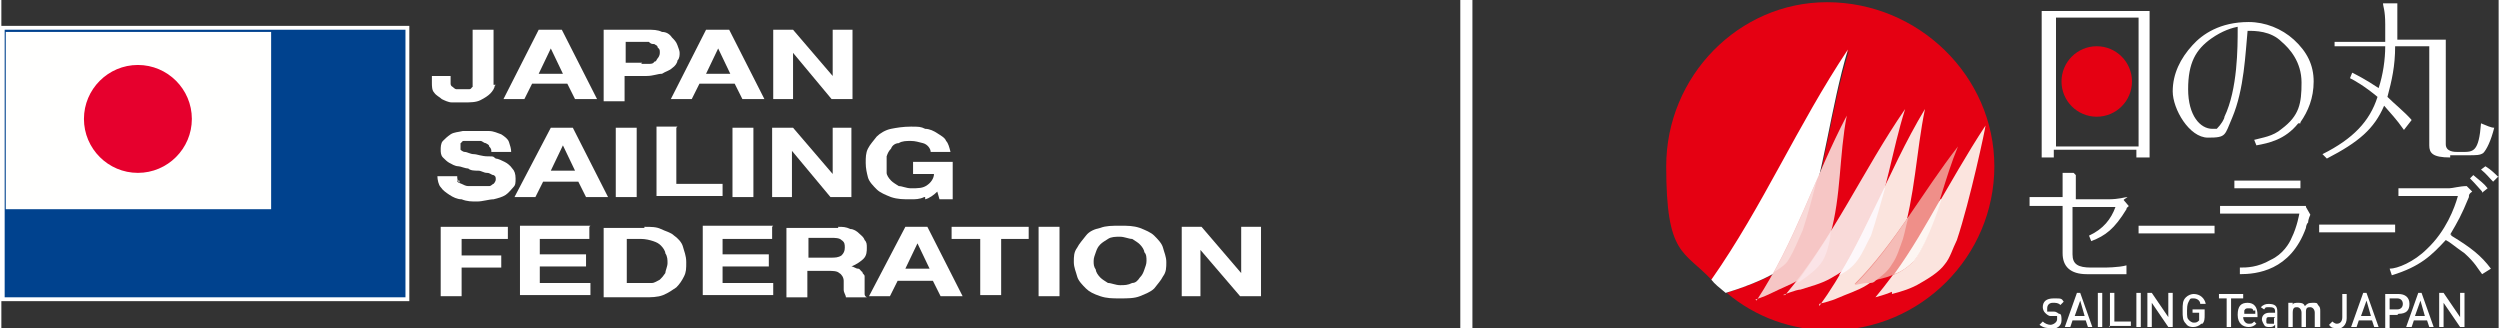 <?xml version="1.0" encoding="UTF-8"?>
<svg id="_レイヤー_1" xmlns="http://www.w3.org/2000/svg" width="80mm" height="10.5mm" version="1.1" viewBox="0 0 226.8 29.8">
  <rect x="0" y="0" width="226.8" height="29.8" fill="#333333" stroke="none"/>
  <!-- Generator: Adobe Illustrator 29.0.0, SVG Export Plug-In . SVG Version: 2.1.0 Build 186)  -->
  <defs>
    <style>
      .st0 {
        fill: #f6c6c5;
      }

      .st1 {
        fill: #ef8f89;
      }

      .st2 {
        fill: #fbe4de;
      }

      .st3 {
        fill: #f9dad9;
      }

      .st4 {
        fill: #00428e;
      }

      .st5 {
        fill: #e6002d;
      }

      .st6 {
        stroke: #fff;
        stroke-miterlimit: 10;
        stroke-width: .7px;
      }

      .st6, .st7 {
        fill: #fff;
      }

      .st8 {
        fill: #fdf6f2;
      }

      .st9 {
        fill: #fffffe;
      }

      .st10 {
        fill: #fdf7fa;
      }

      .st11 {
        fill: #fbe4e7;
      }

      .st12 {
        fill: #e50012;
      }

      .st13 {
        fill: #f5bcb7;
      }
    </style>
  </defs>
  <g>
    <g>
      <g>
        <path class="st7" d="M44.8,7.8c0,.2-.2.5-.4.7s-.5.4-.9.6-.9.2-1.5.2h-1.1c-.3,0-.7-.2-.9-.3-.2-.2-.5-.3-.7-.6-.2-.2-.2-.6-.2-.9v-.6h1.7v.7q0,.2.2.3s.2.2.3.2h1.2c.2,0,.2-.2.3-.2V2.7h1.9v5h.2,0Z"/>
        <path class="st7" d="M50.9,2.7l3.2,6.3h-2l-.7-1.4h-3.2l-.7,1.4h-1.9l3.2-6.3h2.1ZM51,6.7l-1.1-2.3h0l-1.1,2.3s2.2,0,2.2,0Z"/>
        <path class="st7" d="M58.6,2.7c.6,0,1,0,1.4.2.4,0,.7.2.9.5.2.2.4.4.5.7s.2.5.2.7,0,.5-.2.7c0,.2-.2.5-.5.7-.2.2-.6.3-.9.5-.4,0-.8.2-1.4.2h-2v2.3h-1.9V2.7h3.9ZM58.1,5.8h.7c.2,0,.4,0,.5-.2.2,0,.2-.2.3-.3,0,0,.2-.2.2-.5s0-.3-.2-.5c0-.2-.2-.2-.3-.3-.2,0-.3,0-.5-.2h-2.1v1.9h1.5,0Z"/>
        <path class="st7" d="M66.1,2.7l3.2,6.3h-2l-.7-1.4h-3.2l-.7,1.4h-1.9l3.2-6.3h2.1ZM66.2,6.7l-1.1-2.3h0l-1.1,2.3h2.2Z"/>
        <path class="st7" d="M71.9,2.7l3.6,4.2h0V2.7h1.8v6.3h-1.9l-3.5-4.2h0v4.2h-1.8V2.7h1.9,0Z"/>
      </g>
      <g>
        <path class="st7" d="M41.4,16.4c0,.2.2.2.4.3s.4.2.6.2h1.9c.2,0,.3-.2.4-.2,0,0,.2-.2.2-.4s0-.3-.2-.4c-.2,0-.3-.2-.6-.2s-.5-.2-.8-.2-.7,0-.9-.2c-.3,0-.7-.2-.9-.2-.3,0-.6-.2-.8-.3s-.4-.3-.6-.5c-.2-.2-.2-.5-.2-.7s0-.6.2-.8.4-.4.7-.6.7-.2,1.1-.3h2.4c.4,0,.8.2,1.1.3.3.2.6.4.7.7s.2.6.2.9h-1.8c0-.2,0-.3-.2-.5,0-.2-.2-.2-.3-.3-.2,0-.3-.2-.5-.2h-1.5c-.2,0-.2.2-.3.2v.6s.2.2.4.2.5.2.8.2.7.2,1.3.2.4,0,.7.2c.2,0,.6.2.8.3s.5.3.7.6c.2.2.3.5.3.9s0,.6-.2.8c-.2.2-.4.5-.7.7s-.7.3-1.1.4c-.4,0-1,.2-1.5.2s-.9,0-1.4-.2c-.4,0-.8-.2-1.1-.4s-.6-.4-.8-.7c-.2-.2-.3-.7-.3-1h1.8c0,.2,0,.4.2.6v-.2h-.2Z"/>
        <path class="st7" d="M51.9,11.6l3.2,6.3h-2l-.7-1.4h-3.2l-.7,1.4h-1.9l3.3-6.3h2ZM52.1,15.5l-1.1-2.3h0l-1.1,2.3s2.2,0,2.2,0Z"/>
        <path class="st7" d="M57.7,11.6v6.3h-1.9v-6.3s1.9,0,1.9,0Z"/>
        <path class="st7" d="M61.3,11.6v5.1h4.2v1.1h-6v-6.3h1.9,0Z"/>
        <path class="st7" d="M68.3,11.6v6.3h-1.9v-6.3s1.9,0,1.9,0Z"/>
        <path class="st7" d="M71.9,11.6l3.6,4.2h0v-4.2h1.7v6.3h-1.9l-3.5-4.2h0v4.2h-1.8v-6.3s1.9,0,1.9,0Z"/>
        <path class="st7" d="M83.8,17.9c-.4.2-.8.2-1.2.2-.7,0-1.2,0-1.8-.2-.5-.2-1-.4-1.3-.7-.3-.3-.7-.7-.8-1.1s-.2-.8-.2-1.3,0-.9.2-1.3c.2-.4.5-.7.8-1.1.3-.3.8-.6,1.3-.7s1.1-.2,1.8-.2.9,0,1.3.2c.4,0,.8.2,1.1.4s.7.4.8.7c.2.2.3.6.4,1h-1.8c0-.3-.3-.7-.7-.8s-.7-.2-1.1-.2-.8,0-1.1.2c-.3,0-.6.2-.7.5-.2.2-.3.4-.4.7v1.5c0,.2.2.5.4.7.2.2.4.3.7.5.3,0,.7.2,1.1.2.7,0,1.1,0,1.5-.3.3-.2.6-.6.6-1h-1.9v-1.1h3.6v3.4h-1.2l-.2-.7c-.3.3-.7.6-1.1.7h0v-.2Z"/>
      </g>
      <g>
        <path class="st7" d="M46,20.6v1.1h-4.2v1.5h3.6v1.1h-3.6v2.6h-1.9v-6.3h6.1Z"/>
        <path class="st7" d="M53.4,20.6v1.1h-4.5v1.4h4.2v1.1h-4.2v1.5h4.6v1.1h-6.4v-6.3h6.4,0Z"/>
        <path class="st7" d="M58.4,20.6c.6,0,1.1,0,1.5.2s.9.3,1.2.6c.3.2.7.6.8,1s.3.8.3,1.4,0,.9-.2,1.3-.4.7-.7,1c-.3.2-.7.5-1.2.7s-1.1.2-1.7.2h-3.7v-6.3h3.7ZM58.3,25.7h.8c.2,0,.5-.2.7-.3.2-.2.3-.3.5-.6,0-.2.2-.6.2-.9s0-.6-.2-.9c0-.2-.2-.5-.4-.7s-.4-.3-.7-.4-.7-.2-1.1-.2h-1.3v4h1.6,0Z"/>
        <path class="st7" d="M70,20.6v1.1h-4.5v1.4h4.2v1.1h-4.2v1.5h4.6v1.1h-6.4v-6.3h6.4,0Z"/>
        <path class="st7" d="M76,20.6c.4,0,.7,0,1.1.2.3,0,.6.2.8.4s.4.3.5.6c.2.2.2.4.2.7s0,.7-.3,1c-.2.2-.6.5-1.1.7h0c.2,0,.4.2.6.2s.2.2.4.3c0,.2.2.2.2.4v1.6q0,.2.2.3h-1.9c0-.2-.2-.4-.2-.7v-.8c0-.3-.2-.6-.4-.7-.2-.2-.6-.2-1-.2h-1.9v2.4h-1.9v-6.3h4.7ZM75.3,23.4c.4,0,.7,0,1-.2.2-.2.3-.4.3-.7s0-.5-.3-.7c-.2-.2-.6-.2-1-.2h-2v1.8s2,0,2,0Z"/>
        <path class="st7" d="M84.1,20.6l3.2,6.3h-2l-.7-1.4h-3.2l-.7,1.4h-1.9l3.3-6.3h2,0ZM84.3,24.4l-1.1-2.3h0l-1.1,2.3h2.2Z"/>
        <path class="st7" d="M86.3,21.7v-1.1h7v1.1h-2.5v5.1h-1.9v-5.1h-2.6Z"/>
        <path class="st7" d="M96.1,20.6v6.3h-1.9v-6.3s1.9,0,1.9,0Z"/>
        <path class="st7" d="M97.7,22.5c.2-.4.5-.7.8-1.1s.8-.6,1.3-.7c.5-.2,1.1-.2,1.8-.2s1.2,0,1.8.2c.5.2,1,.4,1.3.7.3.3.7.7.8,1.1s.3.8.3,1.3,0,.9-.3,1.3c-.2.4-.5.7-.8,1.1-.3.3-.8.5-1.3.7s-1.1.2-1.8.2-1.2,0-1.8-.2-1-.4-1.3-.7c-.3-.3-.7-.7-.8-1.1s-.3-.8-.3-1.3,0-.9.3-1.3ZM99.4,24.5c0,.2.2.5.4.7.2.2.4.3.7.5.3,0,.7.2,1.1.2s.7,0,1.1-.2c.3,0,.5-.2.7-.5.2-.2.3-.4.4-.7s.2-.5.2-.8,0-.6-.2-.8c0-.2-.2-.5-.4-.7-.2-.2-.4-.3-.7-.5-.3,0-.7-.2-1.1-.2s-.8,0-1.1.2c-.3.2-.5.3-.7.5s-.3.4-.4.7-.2.5-.2.8,0,.5.2.8Z"/>
        <path class="st7" d="M109,20.6l3.6,4.2h0v-4.2h1.8v6.3h-1.9l-3.6-4.2h0v4.2h-1.7v-6.3h1.9,0Z"/>
      </g>
    </g>
    <g>
      <rect class="st6" x=".3" y="2.7" width="36.4" height="24.3"/>
      <rect class="st4" x=".3" y="2.7" width="36.4" height="24.3"/>
      <rect class="st9" x=".4" y="2.9" width="24.1" height="16.1"/>
      <path class="st5" d="M17.3,10.8c0,2.7-2.2,4.9-4.9,4.9s-4.9-2.2-4.9-4.9,2.2-4.9,4.9-4.9,4.9,2.2,4.9,4.9Z"/>
    </g>
  </g>
  <g>
    <g>
      <path class="st7" d="M199,20.5h-4.9v.7h6.9v-.7h-2ZM204.5,17.1h4.3v-.7h-6v.7h1.7ZM209.3,18.7h-7.8v.7h7.2s-.2,1.2-.7,2.2c-.2.5-.8,1.5-1.9,2-1.2.7-2.2.7-2.8.7h0v.6h0c1.5,0,4.6-.3,6-4.2,0,0,0-.3.2-.5,0-.3.2-.7.2-.7h0l-.4-.7h-.3.3ZM217.4,21.1v-.7h-6.9v.7h6.9ZM193.1,17.9c-.3,0-.7.2-1.8.2h-2.9v-2.2l-.2-.2h-1v2.2h-3v.8h3v4.3c0,1.2.7,1.9,2.2,1.9h3.6v-.8h0c-.7.2-2,.2-2.1.2h-1.1c-1.2,0-1.7-.3-1.7-1.2v-4.3h3.9c-.4,1.1-1.1,2-2.4,2.6h0l.2.5h0c1.3-.5,2.1-1.1,3.2-2.9,0-.2.2-.2.2-.3h0l-.6-.7h0v.3h0l.2-.2.3-.2ZM225.3,17.5h0l.5-.4h0c-.3-.4-.7-.7-1.3-1.2h0l-.3.3h0c.5.5,1,1.1,1.1,1.2h0ZM226.8,16.1c-.3-.3-.7-.7-1.2-1h0l-.4.3h0c.5.4.7.7,1.1,1.1h0l.5-.5h0ZM222.4,21.3c.7-1.2,1-1.7,1.7-3.4h0c0-.2,0-.3.3-.5h0l-.5-.5h0c-.6,0-1.3.2-1.6.2h-4.6v.7h5.4c-.3,1.1-1.1,3.2-2.8,4.8-1.2,1.2-2.7,1.8-3.4,1.8h0l.2.6h0c2.6-.8,3.6-1.8,4.9-3.2.4.2.7.5,1.7,1.2,1,.9,1.2,1.4,1.6,1.9h0l.8-.5h0c-.9-1.2-1.8-1.9-3.6-3h0v.2h0v-.3Z"/>
      <g>
        <circle class="st12" cx="190.3" cy="7.4" r="3.2"/>
        <path class="st7" d="M195.1,14.4V1h-9.8v13.3h1.1v-.7h7.5v.7h1.2ZM186.6,13.2V1.6h7.5v11.7h-7.5Z"/>
        <path class="st7" d="M208.8,11.1c.7-1,1.2-2.2,1.2-3.7s-.6-2.7-1.8-3.8c-1.1-1-2.6-1.6-4.1-1.6-2.6,0-4.2,1.1-5.1,2.1-1.1,1.2-1.8,2.6-1.8,4.2s1.5,4.2,3.2,4.2,1.5-.2,2.2-1.8c1.1-2.6,1.2-5.9,1.4-7.9h0c.7,0,2.1,0,3.1,1,.7.6,1.8,1.8,1.8,3.7s-.2,3-1.8,4.2c-.8.7-1.8.8-2.5,1l.2.5c1.1-.2,2.6-.5,3.8-2h.2ZM203.1,2.6c0,1.7,0,5.5-1.2,8h0c0,.2-.3.7-.7,1.1h-.4c-1.1,0-2.2-1.2-2.2-3.6s.7-3.6,2.1-4.6c1-.7,1.9-1,2.6-1.1h-.2v.2Z"/>
        <path class="st7" d="M222.5,14.1h1.5c.8,0,1.1,0,1.4-.2.3-.3.7-1.1,1-2.3-.3,0-.7-.2-1.2-.4-.2,2.6-.7,2.6-1.7,2.6h-.4c-.3,0-1.1,0-1.1-.7V3.6h-4.4V.6h0v-.3h-1.3c0,.3.2.6.2,1.9v1.6h-4.6v.4h4.6c0,1.2-.2,2.6-.6,3.8h0c-1.2-.8-2-1.2-2.4-1.4l-.2.5c.4.2,1.3.7,2.5,1.7h0c-.7,2.2-2.2,3.8-5,5.2l.4.4c2.9-1.5,4.3-2.7,5.2-4.8h0c.6.7,1.1,1.2,1.8,2.2l.7-.9c-.6-.7-1.6-1.5-2.2-2.1h0c.4-1.5.7-2.8.7-4.6h3.1v9c0,.7.3,1.1,1.9,1.1v-.2h0Z"/>
      </g>
    </g>
    <g>
      <path class="st12" d="M165.8.2c-8,0-14.6,6.7-14.6,14.9s1.6,7.6,4.2,10.4c4.6-6.7,7.9-14.1,12.4-20.9-1.7,5.5-2.2,11-4,16.4-.3.9-.7,1.9-1.3,2.7-.8,1.2-3.8,2.2-5.8,2.9,2.6,2.2,5.9,3.4,9.4,3.4,8.2,0,14.9-6.7,14.9-14.9S174.1.2,165.8.2Z"/>
      <path class="st7" d="M162.4,23.6c.5-.8.9-1.8,1.3-2.7,1.9-5.5,2.4-11,4-16.4-4.6,6.9-7.7,14.2-12.4,20.9.3.4.7.7,1.3,1.2,2-.6,4.9-1.7,5.8-2.9h0Z"/>
      <path class="st2" d="M171.7,26.7c.8-.2,1.8-.5,2.6-1,.7-.4,1.7-1,2.2-1.7.5-.6.7-1.4,1.1-2.2,1.2-3.6,2.6-10.2,2.6-10.4-3.5,5.3-5.9,10.7-10,15.6,0,0,1.1-.3,1.5-.5h0v.2h0Z"/>
      <path class="st0" d="M159.4,27.3c3.5-5.3,5.3-11.3,8.2-16.8-.7,3.6-.5,7.3-1.5,10.8-.2.7-.3,1.5-.7,2.2-.5.7-1.2,1.4-2.1,1.9s-1.7.8-2.5,1.2-1.5.6-1.5.6h0Z"/>
      <path class="st3" d="M162,26.8c4.4-5.2,7.1-11.4,10.9-16.9-1.2,3.8-1.7,7.7-3.2,11.4-.3.7-.6,1.6-1.2,2.2-.6.7-1.5,1.3-2.4,1.8s-1.8.7-2.7,1c-.4,0-1.6.5-1.6.5h.2Z"/>
      <path class="st2" d="M165.1,27.8c4-5.5,6.1-12.1,9.6-17.9-.8,3.9-.9,7.9-2.1,11.7-.2.7-.5,1.7-1,2.3-.5.7-1.4,1.5-2.2,2s-1.8.8-2.7,1.2c-.4.2-1.6.5-1.6.5h0v.2Z"/>
      <path class="st1" d="M169.5,25.6c.7-.2,1.5-.3,2.2-.6.7-.2,1.4-.7,1.9-1.2.4-.5.7-1.1,1-1.7,1.3-2.9,1.9-5.9,3.1-8.8-3.2,4.1-5.7,8.8-9.4,12.5,0,0,.8-.2,1.2-.2h0Z"/>
      <path class="st3" d="M164.9,16.3c-1.2,2.8-2.4,5.7-3.9,8.4.5-.3,1.1-.7,1.3-1.1.5-.8.9-1.8,1.3-2.7.5-1.5.9-3.1,1.3-4.6h0Z"/>
      <path class="st11" d="M162.9,25.8s.3-.2.4-.2c.7-.5,1.6-1.1,2.1-1.9.4-.7.6-1.5.7-2.2,0-.2,0-.5.2-.7-1.1,1.8-2.2,3.4-3.4,5.1h0Z"/>
      <path class="st10" d="M171,17.1c-1.3,2.6-2.6,5.5-4.1,7.9.6-.3,1.2-.7,1.7-1.4.5-.7.8-1.5,1.2-2.2.5-1.5.9-3,1.3-4.4h0Z"/>
      <path class="st13" d="M168.3,25.9s.8-.2,1.2-.2.5,0,.7-.2c.5-.4,1.1-.8,1.5-1.5.5-.7.7-1.5,1-2.3.2-.7.3-1.3.5-2-1.5,2.2-3,4.3-4.8,6.1h0Z"/>
      <path class="st8" d="M176.1,18.1c-1.3,2.3-2.6,4.6-4.2,6.8.6-.2,1.2-.6,1.8-1.2.4-.5.7-1.1,1-1.7.6-1.3,1.1-2.6,1.5-3.9h0Z"/>
    </g>
    <g>
      <path class="st7" d="M186.2,29.8c-.4,0-.7,0-1.1-.3l.3-.3c.2.2.5.3.7.3s.6-.2.6-.5v-.3h-.6c-.2,0-.4-.2-.5-.3s-.2-.3-.2-.5c0-.5.3-.8,1-.8s.7,0,.9.3l-.3.3c-.2-.2-.4-.2-.7-.2s-.5.2-.5.5v.3c0,0,.2,0,.3,0h.3c.3,0,.4.2.5.2.2,0,.2.3.2.6,0,.5-.4.8-1.1.8h.2Z"/>
      <path class="st7" d="M189.5,29.7l-.2-.6h-1.2l-.2.6h-.5l1.1-3.1h.3l1.1,3.1h-.5,0ZM188.8,27.3l-.5,1.4h.9l-.4-1.4Z"/>
      <path class="st7" d="M190.4,29.7v-3.1h.4v3.1h-.4Z"/>
      <path class="st7" d="M191.5,29.7v-3.1h.4v2.6h1.5v.4h-2,0Z"/>
      <path class="st7" d="M193.9,29.7v-3.1h.4v3.1h-.4Z"/>
      <path class="st7" d="M196.8,29.7l-1.5-2.2v2.2h-.4v-3.1h.4l1.5,2.2v-2.2h.4v3.1h-.4Z"/>
      <path class="st7" d="M199.8,29.4c-.2.2-.5.3-.7.3s-.5,0-.7-.3c-.3-.3-.3-.6-.3-1.2s0-.9.3-1.2c.2-.2.5-.3.7-.3.6,0,1,.4,1.1.9h-.5c0-.3-.3-.5-.6-.5s-.3,0-.4.2-.2.3-.2.9,0,.7.2.9c0,0,.2.2.4.2s.3,0,.5-.2v-.7h-.6v-.3h1.1v.5c0,.3,0,.6-.2.8h-.3.2Z"/>
      <path class="st7" d="M202.5,27.1v2.6h-.4v-2.6h-.7v-.4h2.2v.4h-1.1Z"/>
      <path class="st7" d="M203.6,28.8c0,.3.2.6.5.6s.3,0,.5-.2l.2.2c-.2.2-.4.3-.7.3-.5,0-1-.3-1-1.1s.3-1.1.9-1.1.9.4.9,1.1v.2h-1.5.2ZM204.5,28.2c0-.2-.2-.2-.4-.2s-.3,0-.4.2v.3h1v-.3h-.2Z"/>
      <path class="st7" d="M206.5,29.7v-.2c-.2.2-.3.2-.5.2s-.4,0-.5-.2c0,0-.2-.3-.2-.5,0-.3.2-.6.7-.6h.5c0-.3,0-.5-.5-.5s-.3,0-.5.2l-.3-.2c.2-.2.4-.3.7-.3.6,0,.8.2.8.7v1.5h-.4.2ZM206.5,28.8h-.5c-.2,0-.3,0-.3.3s0,.3.3.3h.4v-.5h0Z"/>
      <path class="st7" d="M210.1,29.7v-1.3c0-.3-.2-.5-.4-.5s-.4,0-.4.4v1.4h-.4v-1.3c0-.3-.2-.5-.4-.5s-.4,0-.4.5v1.3h-.4v-2.2h.4v.2c0-.2.3-.2.5-.2s.5,0,.6.3c.2-.2.3-.3.7-.3s.4,0,.5.2c.2.2.2.3.2.6v1.4h-.5Z"/>
      <path class="st7" d="M212.1,29.8c-.3,0-.5,0-.7-.3l.3-.3s.2.2.4.2c.3,0,.5-.2.5-.6v-2.1h.4v2.2c0,.6-.4,1-1,1h0Z"/>
      <path class="st7" d="M215.5,29.7l-.2-.6h-1.2l-.2.6h-.5l1.1-3.1h.3l1.1,3.1h-.5,0ZM214.8,27.3l-.5,1.4h.9l-.4-1.4Z"/>
      <path class="st7" d="M217.6,28.6h-.7v1.2h-.4v-3.1h1.2c.6,0,1,.3,1,.9s-.3.9-1,.9h0ZM217.6,27.1h-.7v1h.7c.3,0,.5-.2.5-.5s-.2-.5-.5-.5h0Z"/>
      <path class="st7" d="M220.5,29.7l-.2-.6h-1.2l-.2.6h-.5l1.1-3.1h.3l1.1,3.1h-.5,0ZM219.7,27.3l-.5,1.4h.9l-.4-1.4Z"/>
      <path class="st7" d="M223.3,29.7l-1.5-2.2v2.2h-.4v-3.1h.4l1.5,2.2v-2.2h.4v3.1h-.4Z"/>
    </g>
  </g>
  <rect class="st7" x="132.5" y="0" width="1.1" height="29.8"/>
</svg>